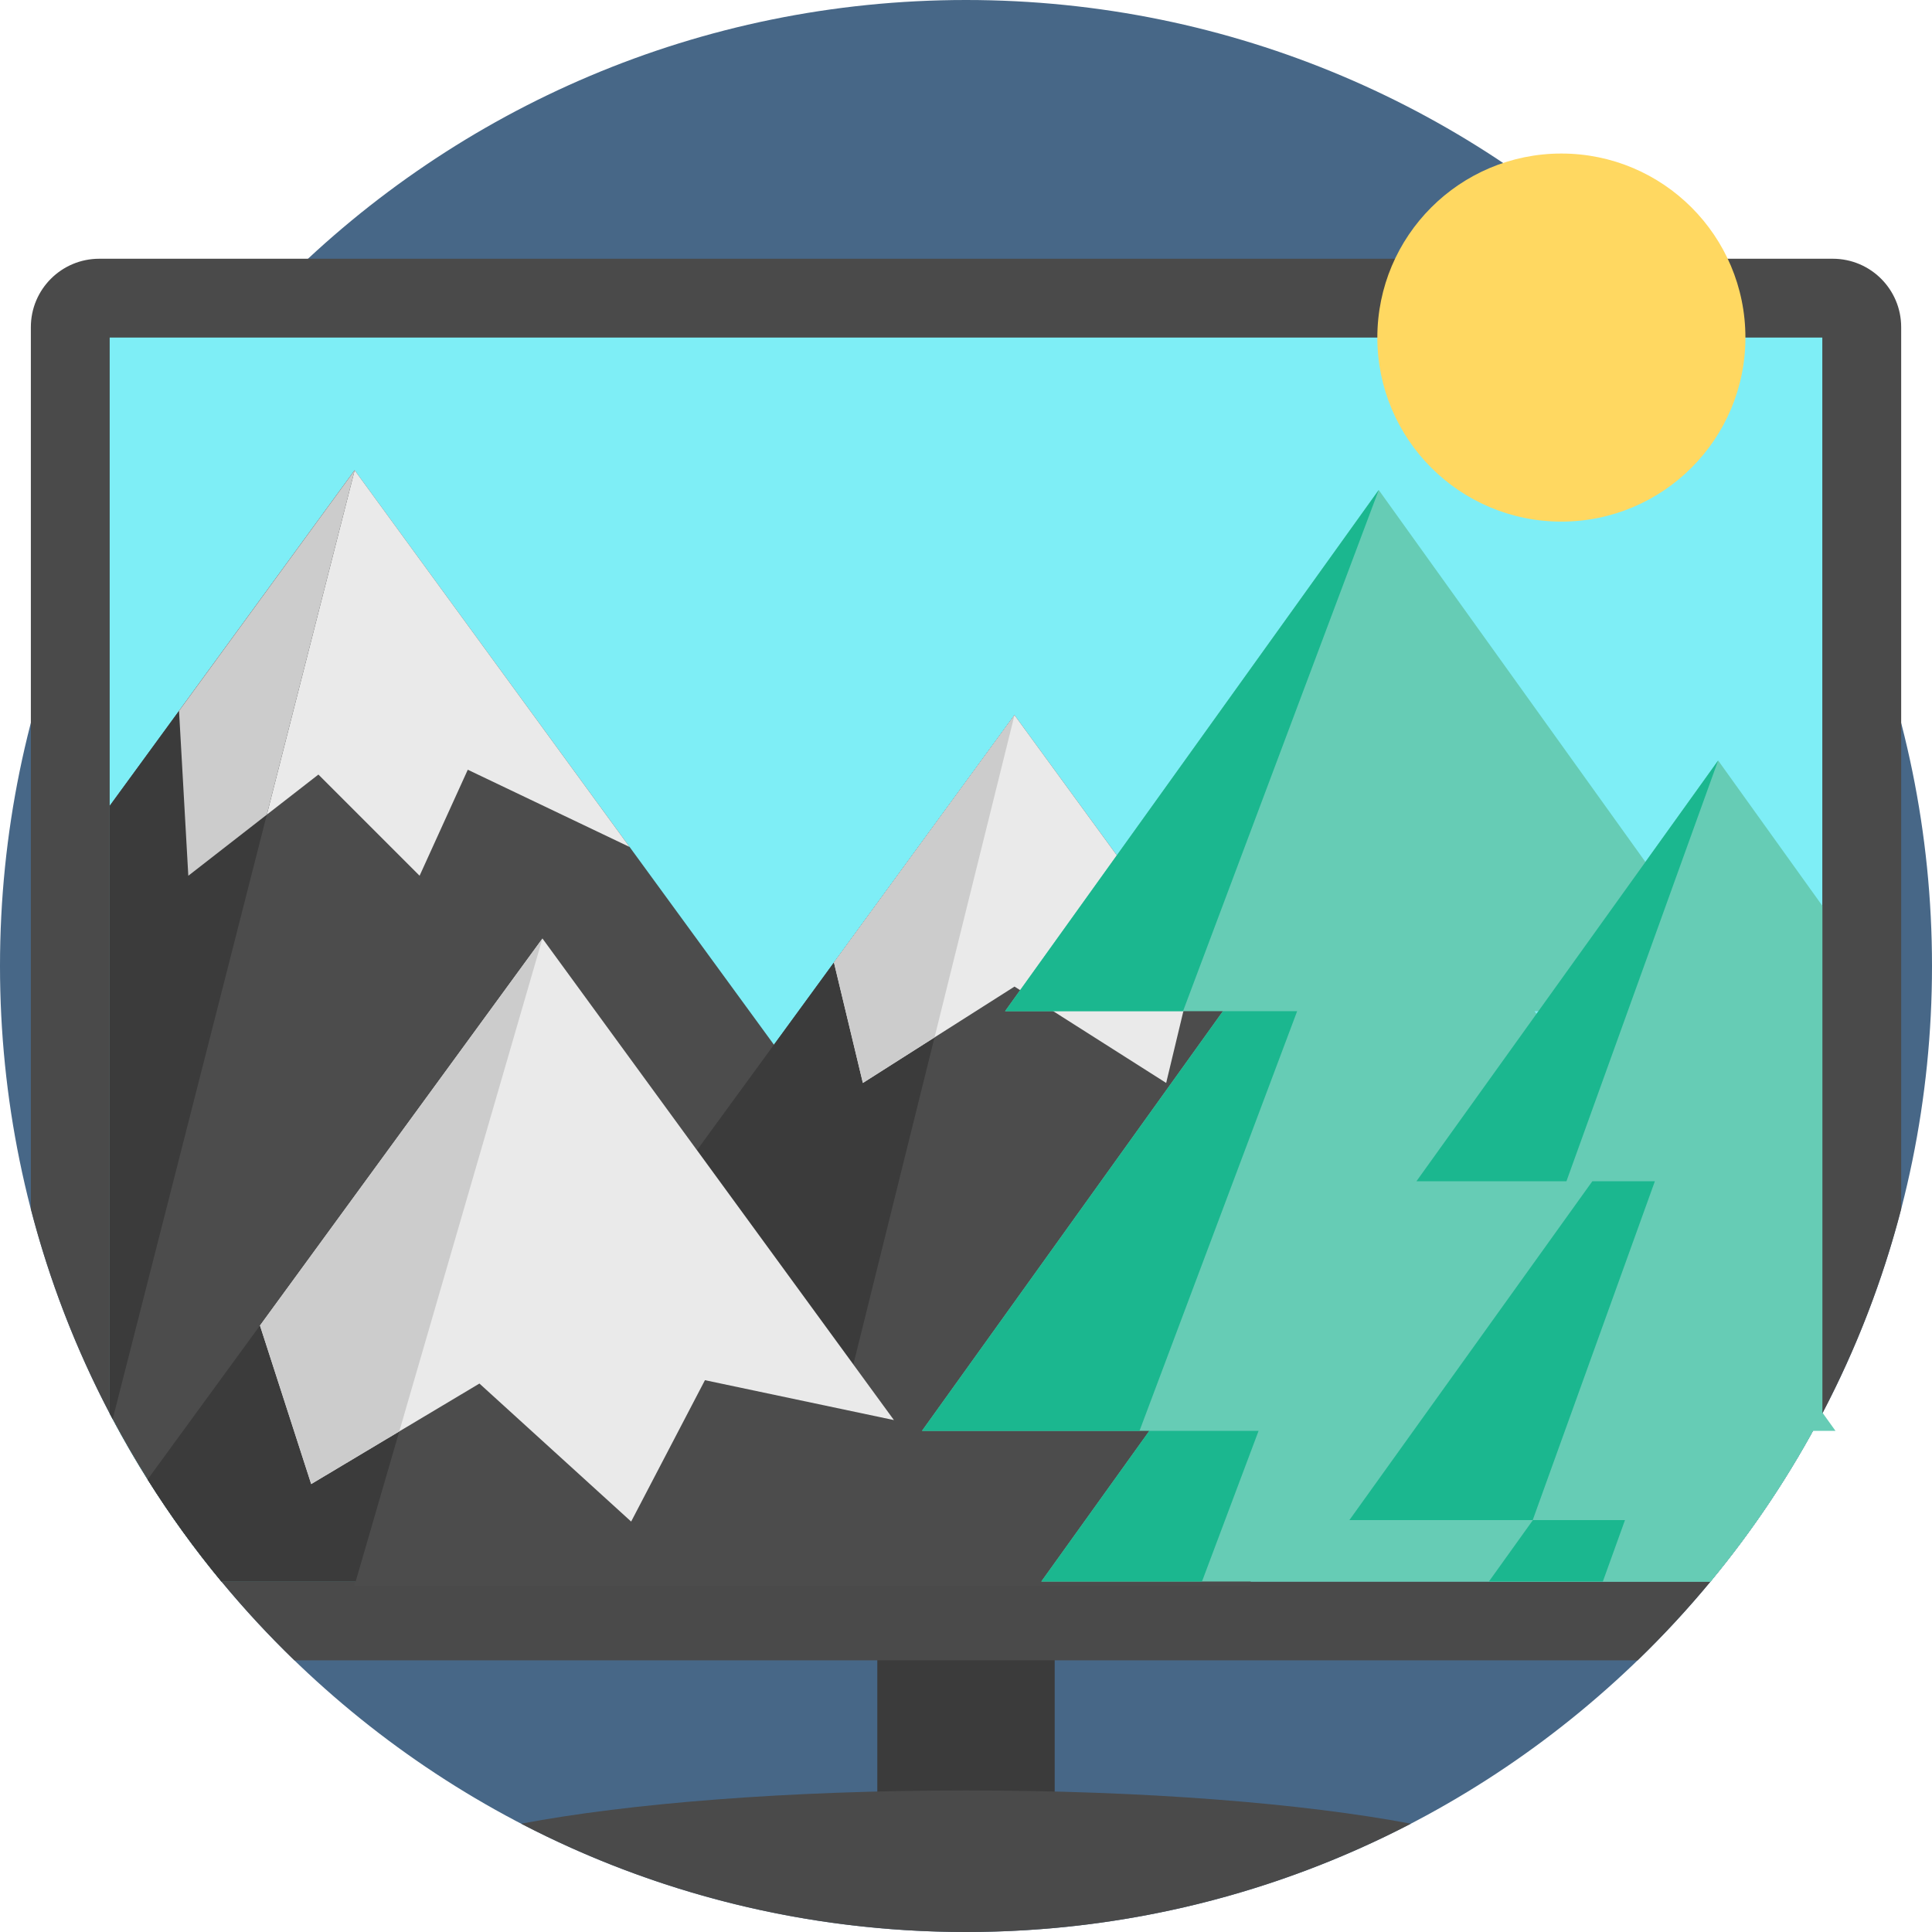 <svg width="66" height="66" viewBox="0 0 66 66" fill="none" xmlns="http://www.w3.org/2000/svg">
<g clip-path="url(#clip0_957_673)">
<path d="M66 33C66 51.226 51.226 66 33 66C14.774 66 0 51.226 0 33C0 14.774 14.774 0 33 0C51.226 0 66 14.774 66 33Z" fill="#476787"/>
<path d="M29.97 55.509H36.03V63.388H29.97V55.509Z" fill="#3B3B3B"/>
<path d="M64.947 11.177V41.299C64.32 43.723 63.416 46.068 62.253 48.285C61.185 50.327 59.906 52.251 58.436 54.026C57.656 54.97 56.823 55.869 55.943 56.72H10.058C9.178 55.869 8.345 54.97 7.565 54.026C6.095 52.251 4.816 50.327 3.748 48.285C2.584 46.068 1.68 43.723 1.054 41.299V11.176C1.054 9.885 2.1 8.839 3.391 8.839H62.61C63.901 8.839 64.947 9.885 64.947 11.176L64.947 11.177Z" fill="#4A4A4A"/>
<path d="M62.253 11.532V48.285C62.148 48.484 62.041 48.683 61.932 48.88C60.958 50.655 59.822 52.336 58.537 53.901C58.503 53.943 58.469 53.984 58.435 54.026H7.564C6.649 52.919 5.807 51.755 5.043 50.539C4.62 49.867 4.222 49.179 3.85 48.477C3.815 48.414 3.781 48.349 3.747 48.285V11.532L62.253 11.532Z" fill="#7EEEF6"/>
<path d="M48.197 62.3C43.647 64.663 38.481 66 33 66C27.52 66 22.353 64.663 17.804 62.3C21.471 61.605 26.92 61.164 33 61.164C39.081 61.164 44.529 61.605 48.197 62.3Z" fill="#4A4A4A"/>
<path d="M39.919 54.16H12.112L12.151 54.025H7.564C6.649 52.919 5.807 51.755 5.043 50.539C4.62 49.867 4.222 49.179 3.85 48.477C3.815 48.414 3.781 48.349 3.747 48.284V27.529L12.116 16.064L39.821 54.025L39.919 54.16Z" fill="#4C4C4C"/>
<path d="M42.727 35.484V54.16H26.926L21.705 43.055L21.453 42.52L34.657 24.428L42.727 35.484Z" fill="#4C4C4C"/>
<path d="M34.657 24.428L27.995 51.273L21.705 43.055L21.453 42.52L34.657 24.428Z" fill="#3B3B3B"/>
<path d="M12.111 54.16L12.15 54.026H7.564C6.649 52.92 5.807 51.755 5.043 50.54L18.531 32.059L34.562 54.026L34.661 54.16H12.111Z" fill="#4C4C4C"/>
<path d="M18.531 32.059L12.15 54.026H7.564C6.649 52.92 5.807 51.756 5.043 50.54L18.531 32.059Z" fill="#3B3B3B"/>
<path d="M30.538 48.512L24.082 47.149L21.561 51.979L16.378 47.264L13.64 48.899L10.631 50.697L8.881 45.282L18.531 32.06L30.538 48.512Z" fill="#EAEAEA"/>
<path d="M18.531 32.06L13.64 48.899L10.631 50.697L8.881 45.282L18.531 32.06Z" fill="#CCCCCC"/>
<path d="M40.825 32.88L39.838 36.995L34.657 33.703L31.925 35.439L29.477 36.995L28.489 32.88L34.657 24.428L40.825 32.88Z" fill="#EAEAEA"/>
<path d="M34.657 24.428L31.925 35.439L29.477 36.995L28.489 32.88L34.657 24.428Z" fill="#CCCCCC"/>
<path d="M21.508 28.934L15.98 26.295L14.334 29.917L10.877 26.46L9.115 27.83L6.433 29.917L6.116 24.285L12.116 16.064L21.508 28.934Z" fill="#EAEAEA"/>
<path d="M12.116 16.064L3.85 48.477C3.815 48.414 3.781 48.349 3.747 48.284V27.529L12.116 16.064Z" fill="#3B3B3B"/>
<path d="M12.116 16.064L9.115 27.83L6.433 29.917L6.116 24.285L12.116 16.064Z" fill="#CCCCCC"/>
<path d="M54.937 48.88L58.537 53.902C58.504 53.943 58.47 53.984 58.436 54.026H35.573L39.263 48.88H31.496L41.776 34.544H34.334L47.099 16.738L59.865 34.544H52.423L62.253 48.253L62.703 48.88H54.937Z" fill="#66CCB5"/>
<path d="M42.995 48.88L41.062 54.026H35.573L39.263 48.88L42.995 48.88ZM41.777 34.544H44.312L38.927 48.88H31.496L41.777 34.544ZM40.414 34.544H34.334L47.1 16.738L40.414 34.544Z" fill="#1BB78F"/>
<path d="M62.254 30.943V48.285C61.185 50.327 59.906 52.251 58.436 54.026H50.864L52.367 51.928H46.099L54.397 40.354H48.388L58.695 25.98L62.254 30.943Z" fill="#66CCB5"/>
<path d="M58.694 25.98L48.388 40.353H53.512L58.694 25.98ZM56.533 40.353H54.397L46.098 51.928H52.36L56.533 40.353ZM55.512 51.928L54.756 54.026H50.864L52.367 51.928H55.512Z" fill="#1BB78F"/>
<path d="M59.626 11.532C59.626 15.004 56.811 17.819 53.339 17.819C49.867 17.819 47.052 15.004 47.052 11.532C47.052 8.06 49.867 5.245 53.339 5.245C56.811 5.245 59.626 8.06 59.626 11.532Z" fill="#FFD861"/>
</g>
<defs>
<clipPath id="clip0_957_673">
<rect width="66" height="66" fill="white"/>
</clipPath>
</defs>
</svg>
